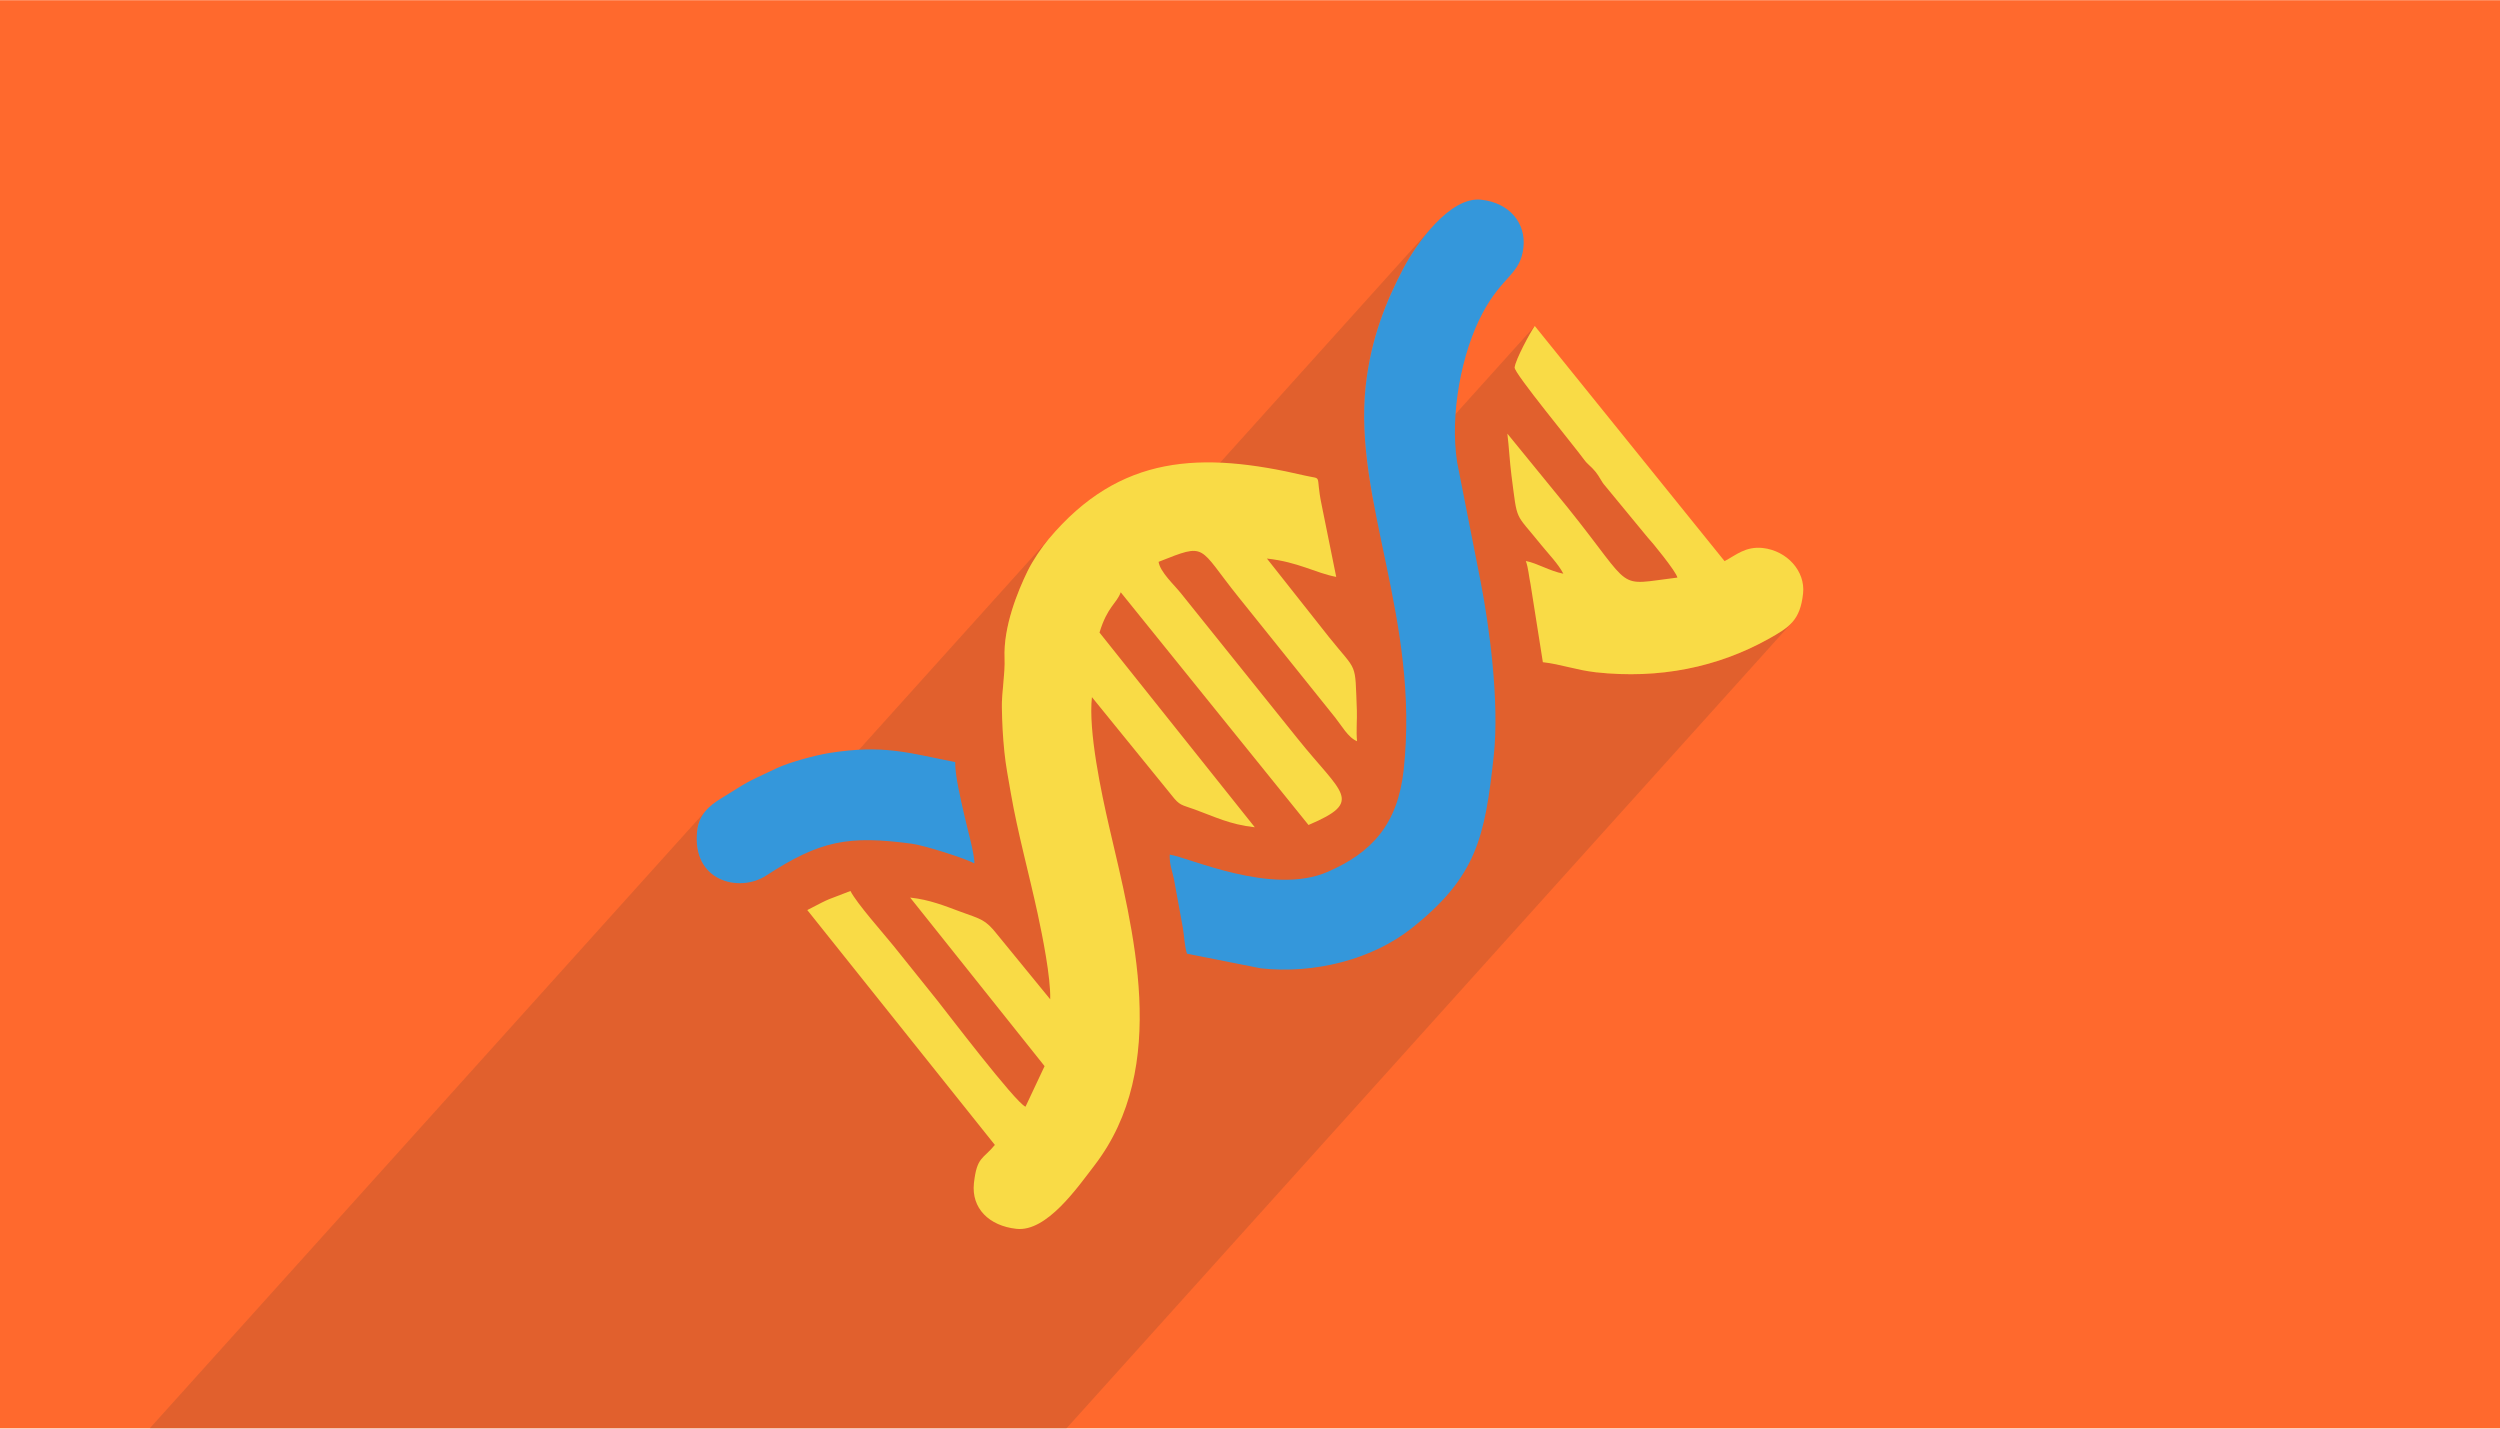 <svg xmlns="http://www.w3.org/2000/svg" xml:space="preserve" width="350" height="200" version="1" shape-rendering="geometricPrecision" text-rendering="geometricPrecision" image-rendering="optimizeQuality" fill-rule="evenodd" clip-rule="evenodd" viewBox="0 0 35000 19994"><path fill="#FF692D" fill-rule="nonzero" d="M35000 19994H0V0h35000v19994z"/><path fill="#373435" fill-opacity=".149" d="M14682 7543l-4334 4814-113-6-161-52-141-96-107-142-62-190-4-239 15-83 25-73 34-65 42-58-7780 8641h12835L25096 8704l-66 65-80 59-93 58-107 61-133 71-136 65-139 60-140 55-143 49-145 43-148 39-150 32-152 27-154 21-157 15-158 9-161 3-162-3-165-9-166-15-46-6 1189-1320-20-45-43-69-61-85-70-93-72-91-66-82-54-63-32-36-595-722-19-23-16-23-15-23-14-23-14-23-16-25-17-26-21-28-23-26-21-23-21-21-20-19-20-18-19-19-18-21-19-24-83-108-130-165-159-201-171-216-163-210-139-184-95-136-33-70 13-53 27-72 38-84 44-90 46-89 45-81 40-67 29-45-2251 2500-24-129-27-157-23-156-21-155-17-154-13-154-9-153-4-152 2-151 7-151 13-151 16-123 18-119 21-116 24-114 27-110 29-108 32-106 34-103 35-100 38-99 39-96 41-94 43-93 43-91 45-89 45-88 81-141 104-160 124-165 138-159-6070 6743v-48l5-83 7-87 8-90 8-90 6-88 4-87-1-82 3-167 20-169 34-168 45-164 53-157 56-146 57-133 55-117 30-58 34-59 36-60 39-60 39-58 40-55 40-52 37-46z"/><path fill="#F9DB46" d="M14703 13987l-740-905c-170-217-231-216-516-321-217-80-429-168-705-198l1882 2360-267 568c-139-54-1122-1347-1235-1488-211-263-402-500-612-763-151-187-512-591-604-769-361 143-232 73-604 267l2626 3288c-167 205-251 160-293 535-38 351 210 598 596 640 422 46 853-578 1089-885 1069-1387 540-3310 210-4737-112-485-295-1345-243-1822l1112 1369c119 153 135 134 325 203 282 102 491 211 843 250l-2174-2726c110-364 242-408 297-564l2629 3258c784-333 472-430-154-1211l-1637-2039c-92-114-286-292-308-434 688-273 543-223 1118 492 188 235 357 445 546 680l811 1011c83 103 180 280 304 328-15-132 2-309-3-433-28-696 16-518-389-1023l-870-1101c443 49 674 200 970 257l-204-1008c-94-451 30-349-235-411-1448-339-2589-300-3586 888-97 116-221 298-295 448-140 287-342 781-323 1221 9 212-41 486-38 684 4 242 13 402 35 626 19 190 56 380 91 582 95 549 254 1124 376 1688 66 306 183 887 175 1195z"/><path fill="#3497DB" d="M19120 5398c-175 1605 762 3270 531 5380-83 760-447 1157-1064 1425-782 340-1953-207-2211-241-3 146 32 216 58 336l126 689c19 114 26 273 58 362l1036 205c741 81 1555-121 2111-563 909-722 1023-1272 1147-2407 83-764-63-1824-183-2443l-329-1671c-104-662 58-1532 356-2090 280-526 530-538 572-918 37-336-188-625-592-669-437-48-904 613-1086 956-245 465-457 986-530 1649z"/><path fill="#F9DB46" d="M21205 5142c-9 77 831 1094 973 1290 49 68 100 95 161 171s77 132 132 194l595 722c52 52 406 486 418 564-887 107-583 207-1534-977l-847-1038c23 189 33 394 57 582 89 676 37 503 416 975 105 130 238 264 311 404-194-38-364-147-525-178 35 100 41 207 66 328l172 1089c246 27 479 113 741 141 893 98 1704-72 2409-462 306-170 452-266 493-641 34-312-224-599-565-637-241-26-378 102-534 184l-2657-3292c-63 88-270 471-282 581z"/><path fill="#3497DB" d="M9760 11632c-77 705 592 867 965 624 761-495 1155-565 2040-447 176 23 769 211 876 277 4-137-108-521-146-700-41-186-127-533-122-720-673-131-999-247-1764-127-190 30-563 132-731 211-502 236-360 166-778 422-169 103-315 226-340 460z"/></svg>
